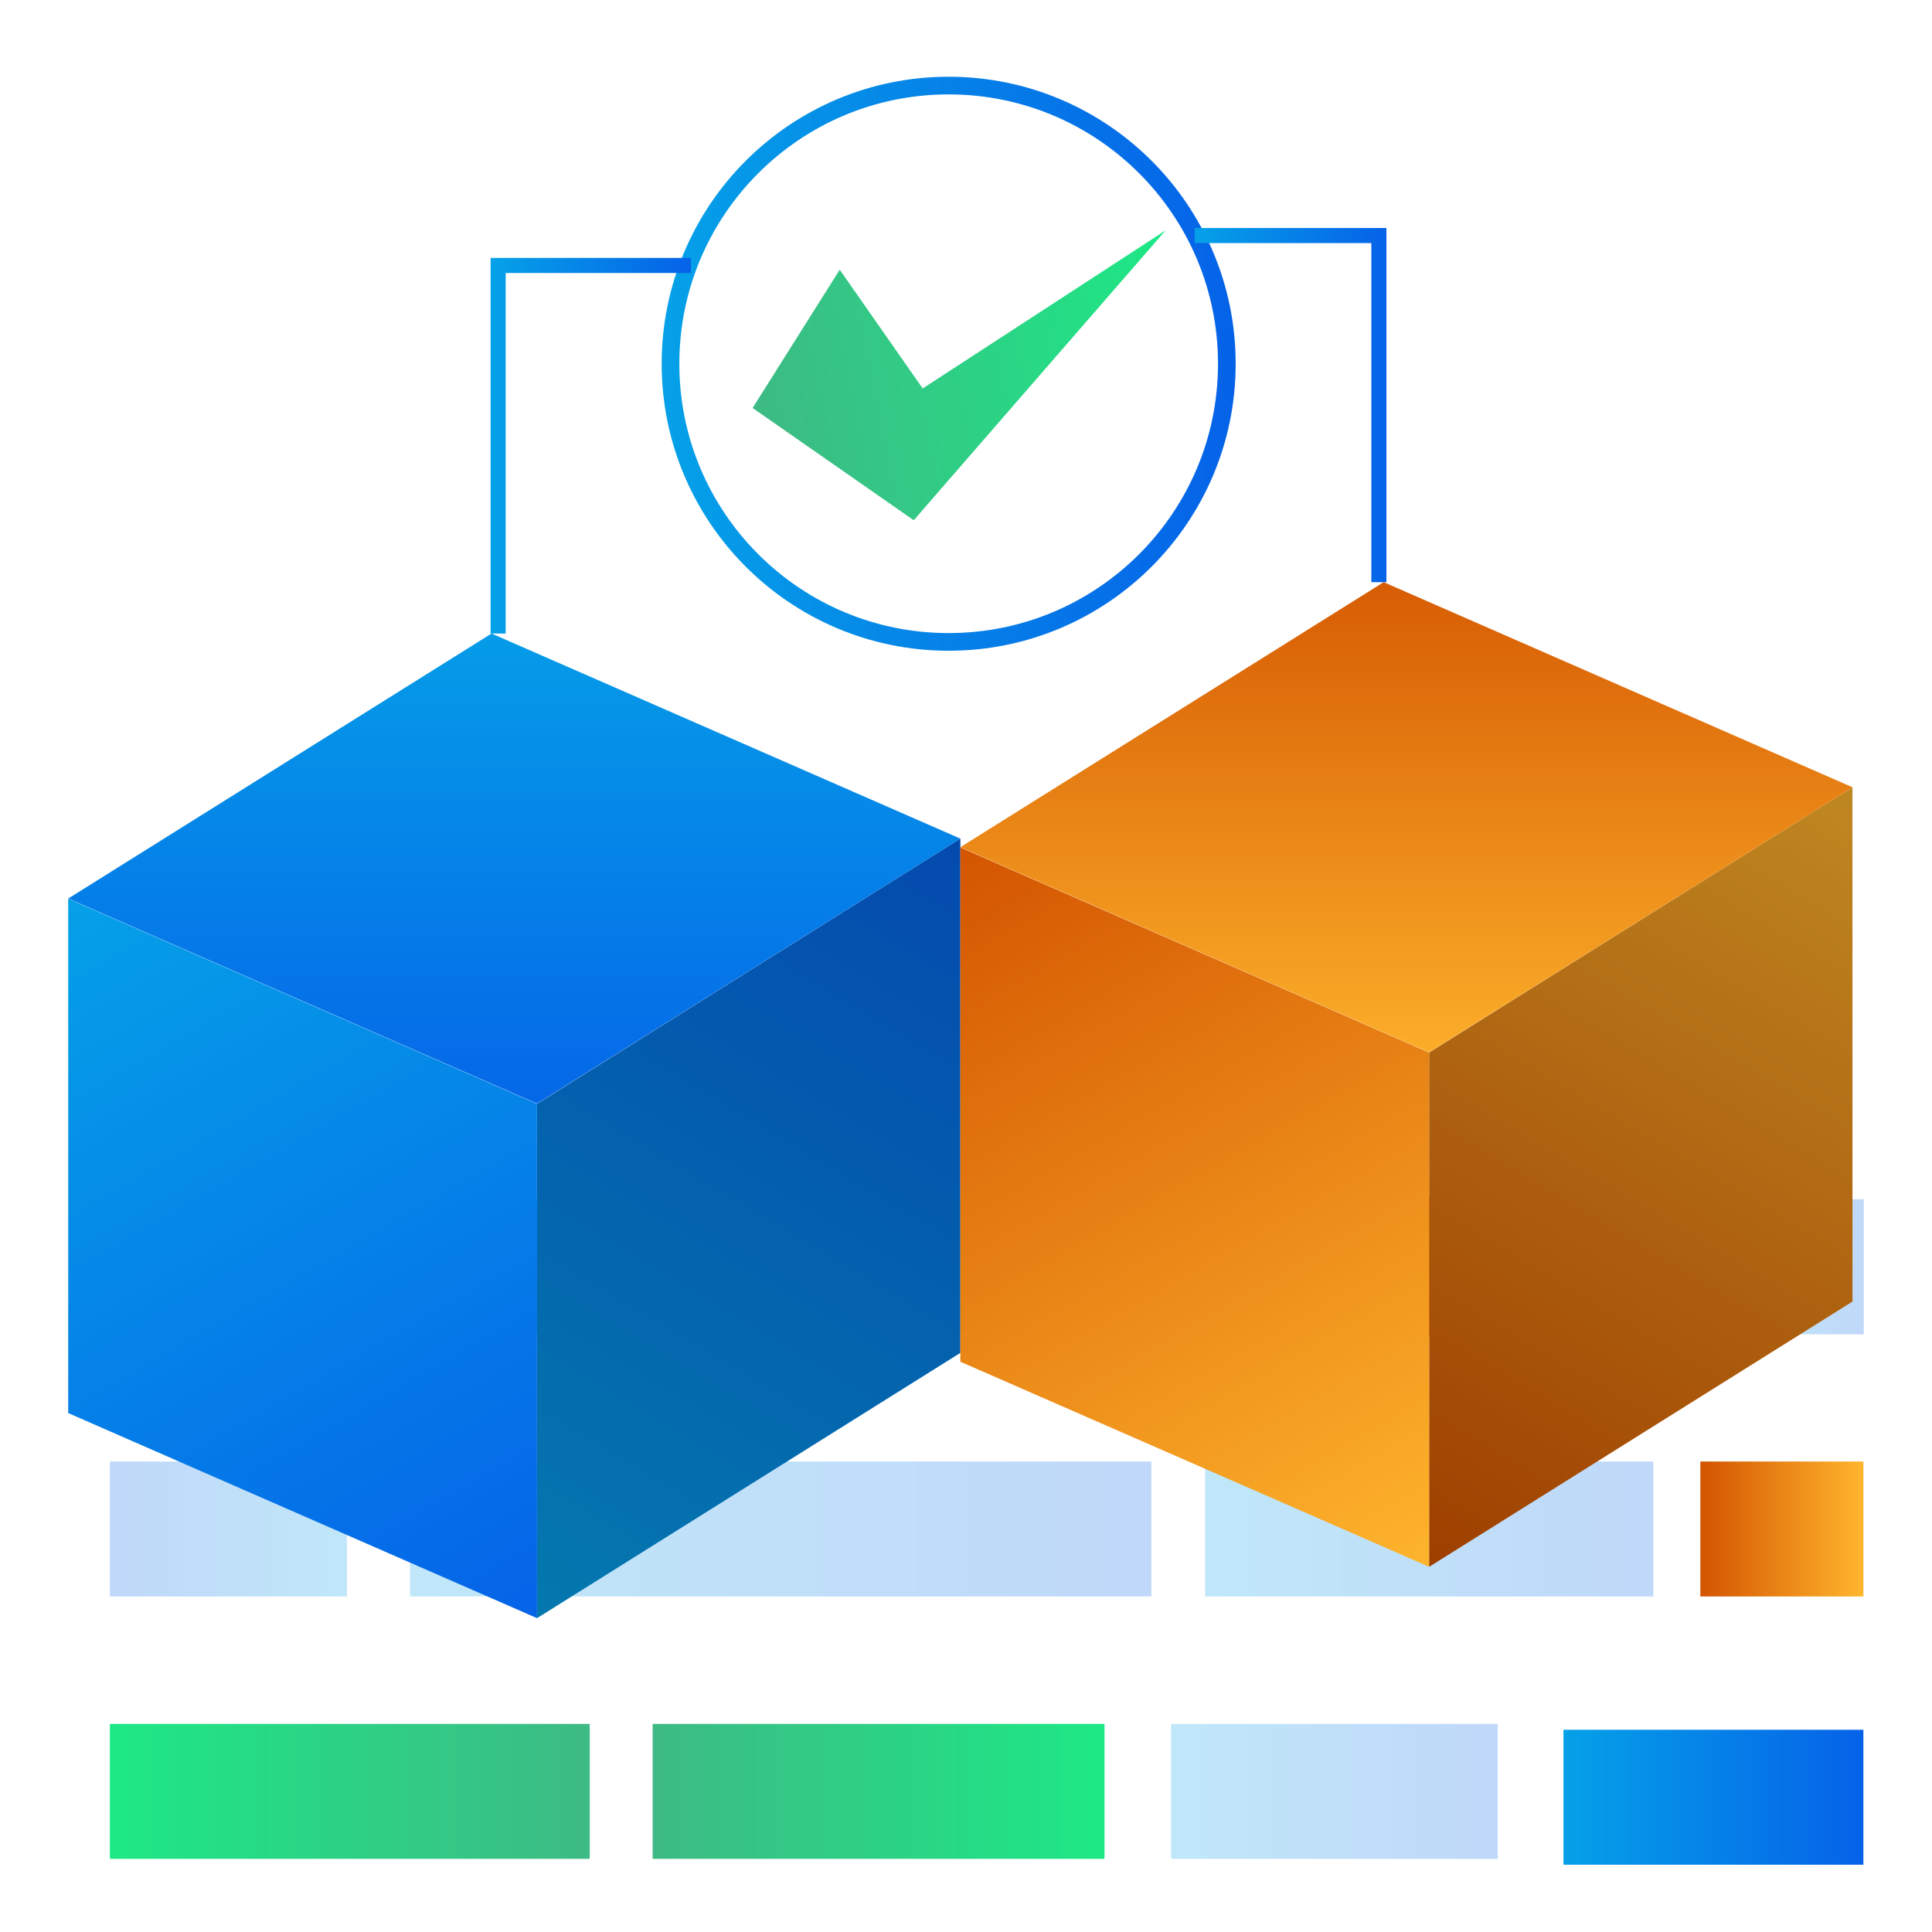 <?xml version="1.0" encoding="UTF-8"?><svg id="Layer_1" xmlns="http://www.w3.org/2000/svg" xmlns:xlink="http://www.w3.org/1999/xlink" viewBox="0 0 100 100"><defs><style>.cls-1{fill:url(#linear-gradient-17);}.cls-2{fill:url(#linear-gradient-15);}.cls-3{fill:url(#linear-gradient-18);}.cls-4{fill:url(#linear-gradient-7);}.cls-4,.cls-5,.cls-6,.cls-7,.cls-8,.cls-9,.cls-10{opacity:.25;}.cls-5{fill:url(#linear-gradient-12);}.cls-11{stroke:url(#linear-gradient-21);}.cls-11,.cls-12{stroke-width:.78px;}.cls-11,.cls-12,.cls-13{fill:none;stroke-miterlimit:10;}.cls-14{fill:url(#linear-gradient-14);}.cls-15{fill:url(#linear-gradient-20);}.cls-16{fill:url(#linear-gradient-6);}.cls-17{fill:url(#linear-gradient-11);}.cls-18{fill:url(#linear-gradient-10);}.cls-19{fill:url(#linear-gradient-16);}.cls-20{fill:url(#linear-gradient-5);}.cls-6{fill:url(#linear-gradient-9);}.cls-12{stroke:url(#linear-gradient-22);}.cls-7{fill:url(#linear-gradient-4);}.cls-8{fill:url(#linear-gradient-3);}.cls-21{fill:url(#linear-gradient);}.cls-13{stroke:url(#linear-gradient-19);stroke-width:.914px;}.cls-9{fill:url(#linear-gradient-2);}.cls-22{fill:url(#linear-gradient-8);}.cls-23{fill:url(#linear-gradient-13);}</style><linearGradient id="linear-gradient" x1="150.386" y1="9247.449" x2="173.773" y2="9247.449" gradientTransform="translate(-116.605 9340.169) scale(1 -1)" gradientUnits="userSpaceOnUse"><stop offset="0" stop-color="#3dba85"/><stop offset="1" stop-color="#1de885"/></linearGradient><linearGradient id="linear-gradient-2" x1="137.825" y1="9261.028" x2="176.199" y2="9261.028" gradientTransform="translate(-116.605 9340.169) scale(1 -1)" gradientUnits="userSpaceOnUse"><stop offset="0" stop-color="#05a1e8"/><stop offset="1" stop-color="#0562e8"/></linearGradient><linearGradient id="linear-gradient-3" x1="178.985" x2="202.181" xlink:href="#linear-gradient-2"/><linearGradient id="linear-gradient-4" x1="160.267" y1="9274.601" x2="183.93" y2="9274.601" xlink:href="#linear-gradient-2"/><linearGradient id="linear-gradient-5" x1="204.616" y1="9261.028" x2="213.054" y2="9261.028" gradientTransform="translate(-116.605 9340.169) scale(1 -1)" gradientUnits="userSpaceOnUse"><stop offset="0" stop-color="#d35400"/><stop offset="1" stop-color="#ffb62d"/></linearGradient><linearGradient id="linear-gradient-6" x1="186.692" y1="9274.601" x2="202.952" y2="9274.601" xlink:href="#linear-gradient-5"/><linearGradient id="linear-gradient-7" x1="177.221" y1="9247.449" x2="194.131" y2="9247.449" xlink:href="#linear-gradient-2"/><linearGradient id="linear-gradient-8" x1="-7725.441" y1="9247.449" x2="-7700.604" y2="9247.449" gradientTransform="translate(-7694.917 9340.169) rotate(-180)" xlink:href="#linear-gradient"/><linearGradient id="linear-gradient-9" x1="-7712.876" y1="9261.029" x2="-7700.604" y2="9261.029" gradientTransform="translate(-7694.917 9340.169) rotate(-180)" xlink:href="#linear-gradient-2"/><linearGradient id="linear-gradient-10" x1="-7735.322" y1="9274.601" x2="-7700.604" y2="9274.601" gradientTransform="translate(-7694.917 9340.169) rotate(-180)" xlink:href="#linear-gradient-2"/><linearGradient id="linear-gradient-11" x1="197.529" y1="9247.145" x2="213.054" y2="9247.145" xlink:href="#linear-gradient-2"/><linearGradient id="linear-gradient-12" x1="206.975" y1="9274.601" x2="213.075" y2="9274.601" xlink:href="#linear-gradient-2"/><linearGradient id="linear-gradient-13" x1="26.948" y1="83.368" x2="50.783" y2="43.41" gradientTransform="matrix(1, 0, 0, 1, 0, 0)" xlink:href="#linear-gradient-2"/><linearGradient id="linear-gradient-14" x1="4.377" y1="45.598" x2="27.092" y2="84.925" gradientTransform="matrix(1, 0, 0, 1, 0, 0)" xlink:href="#linear-gradient-2"/><linearGradient id="linear-gradient-15" x1="26.619" y1="30.332" x2="26.619" y2="59.723" gradientTransform="matrix(1, 0, 0, 1, 0, 0)" xlink:href="#linear-gradient-2"/><linearGradient id="linear-gradient-16" x1="73.124" y1="80.71" x2="96.959" y2="40.752" gradientTransform="matrix(1, 0, 0, 1, 0, 0)" xlink:href="#linear-gradient-5"/><linearGradient id="linear-gradient-17" x1="50.553" y1="42.94" x2="73.268" y2="82.267" gradientTransform="matrix(1, 0, 0, 1, 0, 0)" xlink:href="#linear-gradient-5"/><linearGradient id="linear-gradient-18" x1="72.795" y1="27.674" x2="72.795" y2="57.065" gradientTransform="matrix(1, 0, 0, 1, 0, 0)" xlink:href="#linear-gradient-5"/><linearGradient id="linear-gradient-19" x1="34.248" y1="18.827" x2="63.958" y2="18.827" gradientTransform="matrix(1, 0, 0, 1, 0, 0)" xlink:href="#linear-gradient-2"/><linearGradient id="linear-gradient-20" x1="938.001" y1="576.831" x2="960.768" y2="576.831" gradientTransform="translate(-994.045 -359.406) rotate(-11.341)" xlink:href="#linear-gradient"/><linearGradient id="linear-gradient-21" x1="61.839" y1="20.968" x2="71.76" y2="20.968" gradientTransform="matrix(1, 0, 0, 1, 0, 0)" xlink:href="#linear-gradient-2"/><linearGradient id="linear-gradient-22" x1="25.393" y1="23.071" x2="35.761" y2="23.071" gradientTransform="matrix(1, 0, 0, 1, 0, 0)" xlink:href="#linear-gradient-2"/></defs><g><rect class="cls-21" x="33.781" y="89.228" width="23.387" height="6.985"/><rect class="cls-9" x="21.22" y="75.648" width="38.374" height="6.985"/><rect class="cls-8" x="62.379" y="75.648" width="23.197" height="6.985"/><rect class="cls-7" x="43.661" y="62.076" width="23.664" height="6.985"/><rect class="cls-20" x="88.011" y="75.648" width="8.438" height="6.985"/><rect class="cls-16" x="70.087" y="61.943" width="16.259" height="7.251"/><rect class="cls-4" x="60.616" y="89.228" width="16.909" height="6.985"/><rect class="cls-22" x="5.687" y="89.228" width="24.837" height="6.985"/><rect class="cls-6" x="5.687" y="75.648" width="12.272" height="6.985"/><rect class="cls-18" x="5.687" y="62.076" width="34.718" height="6.985"/><rect class="cls-17" x="80.924" y="89.532" width="15.525" height="6.985"/><rect class="cls-5" x="90.369" y="62.076" width="6.1" height="6.985"/></g><g><polygon class="cls-23" points="49.707 70.024 27.796 83.755 27.796 57.136 49.707 43.406 49.707 70.024"/><polygon class="cls-10" points="49.707 70.024 27.796 83.755 27.796 57.136 49.707 43.406 49.707 70.024"/><polygon class="cls-14" points="3.531 73.14 27.796 83.755 27.796 57.136 3.531 46.521 3.531 73.14"/><polygon class="cls-2" points="3.531 46.509 27.796 57.123 49.707 43.406 25.442 32.791 3.531 46.509"/></g><g><polygon class="cls-19" points="95.883 67.367 73.972 81.097 73.972 54.478 95.883 40.748 95.883 67.367"/><polygon class="cls-10" points="95.883 67.367 73.972 81.097 73.972 54.478 95.883 40.748 95.883 67.367"/><polygon class="cls-1" points="49.707 70.482 73.972 81.097 73.972 54.478 49.707 43.864 49.707 70.482"/><polygon class="cls-3" points="49.707 43.851 73.972 54.466 95.883 40.748 71.618 30.133 49.707 43.851"/></g><circle class="cls-13" cx="49.103" cy="18.827" r="14.398"/><polygon class="cls-15" points="43.464 13.96 38.954 21.117 47.295 26.927 60.331 11.925 47.758 20.107 43.464 13.96"/><polyline class="cls-11" points="61.839 12.192 71.37 12.192 71.37 30.133"/><polyline class="cls-12" points="35.761 13.74 25.783 13.74 25.783 32.791"/></svg>